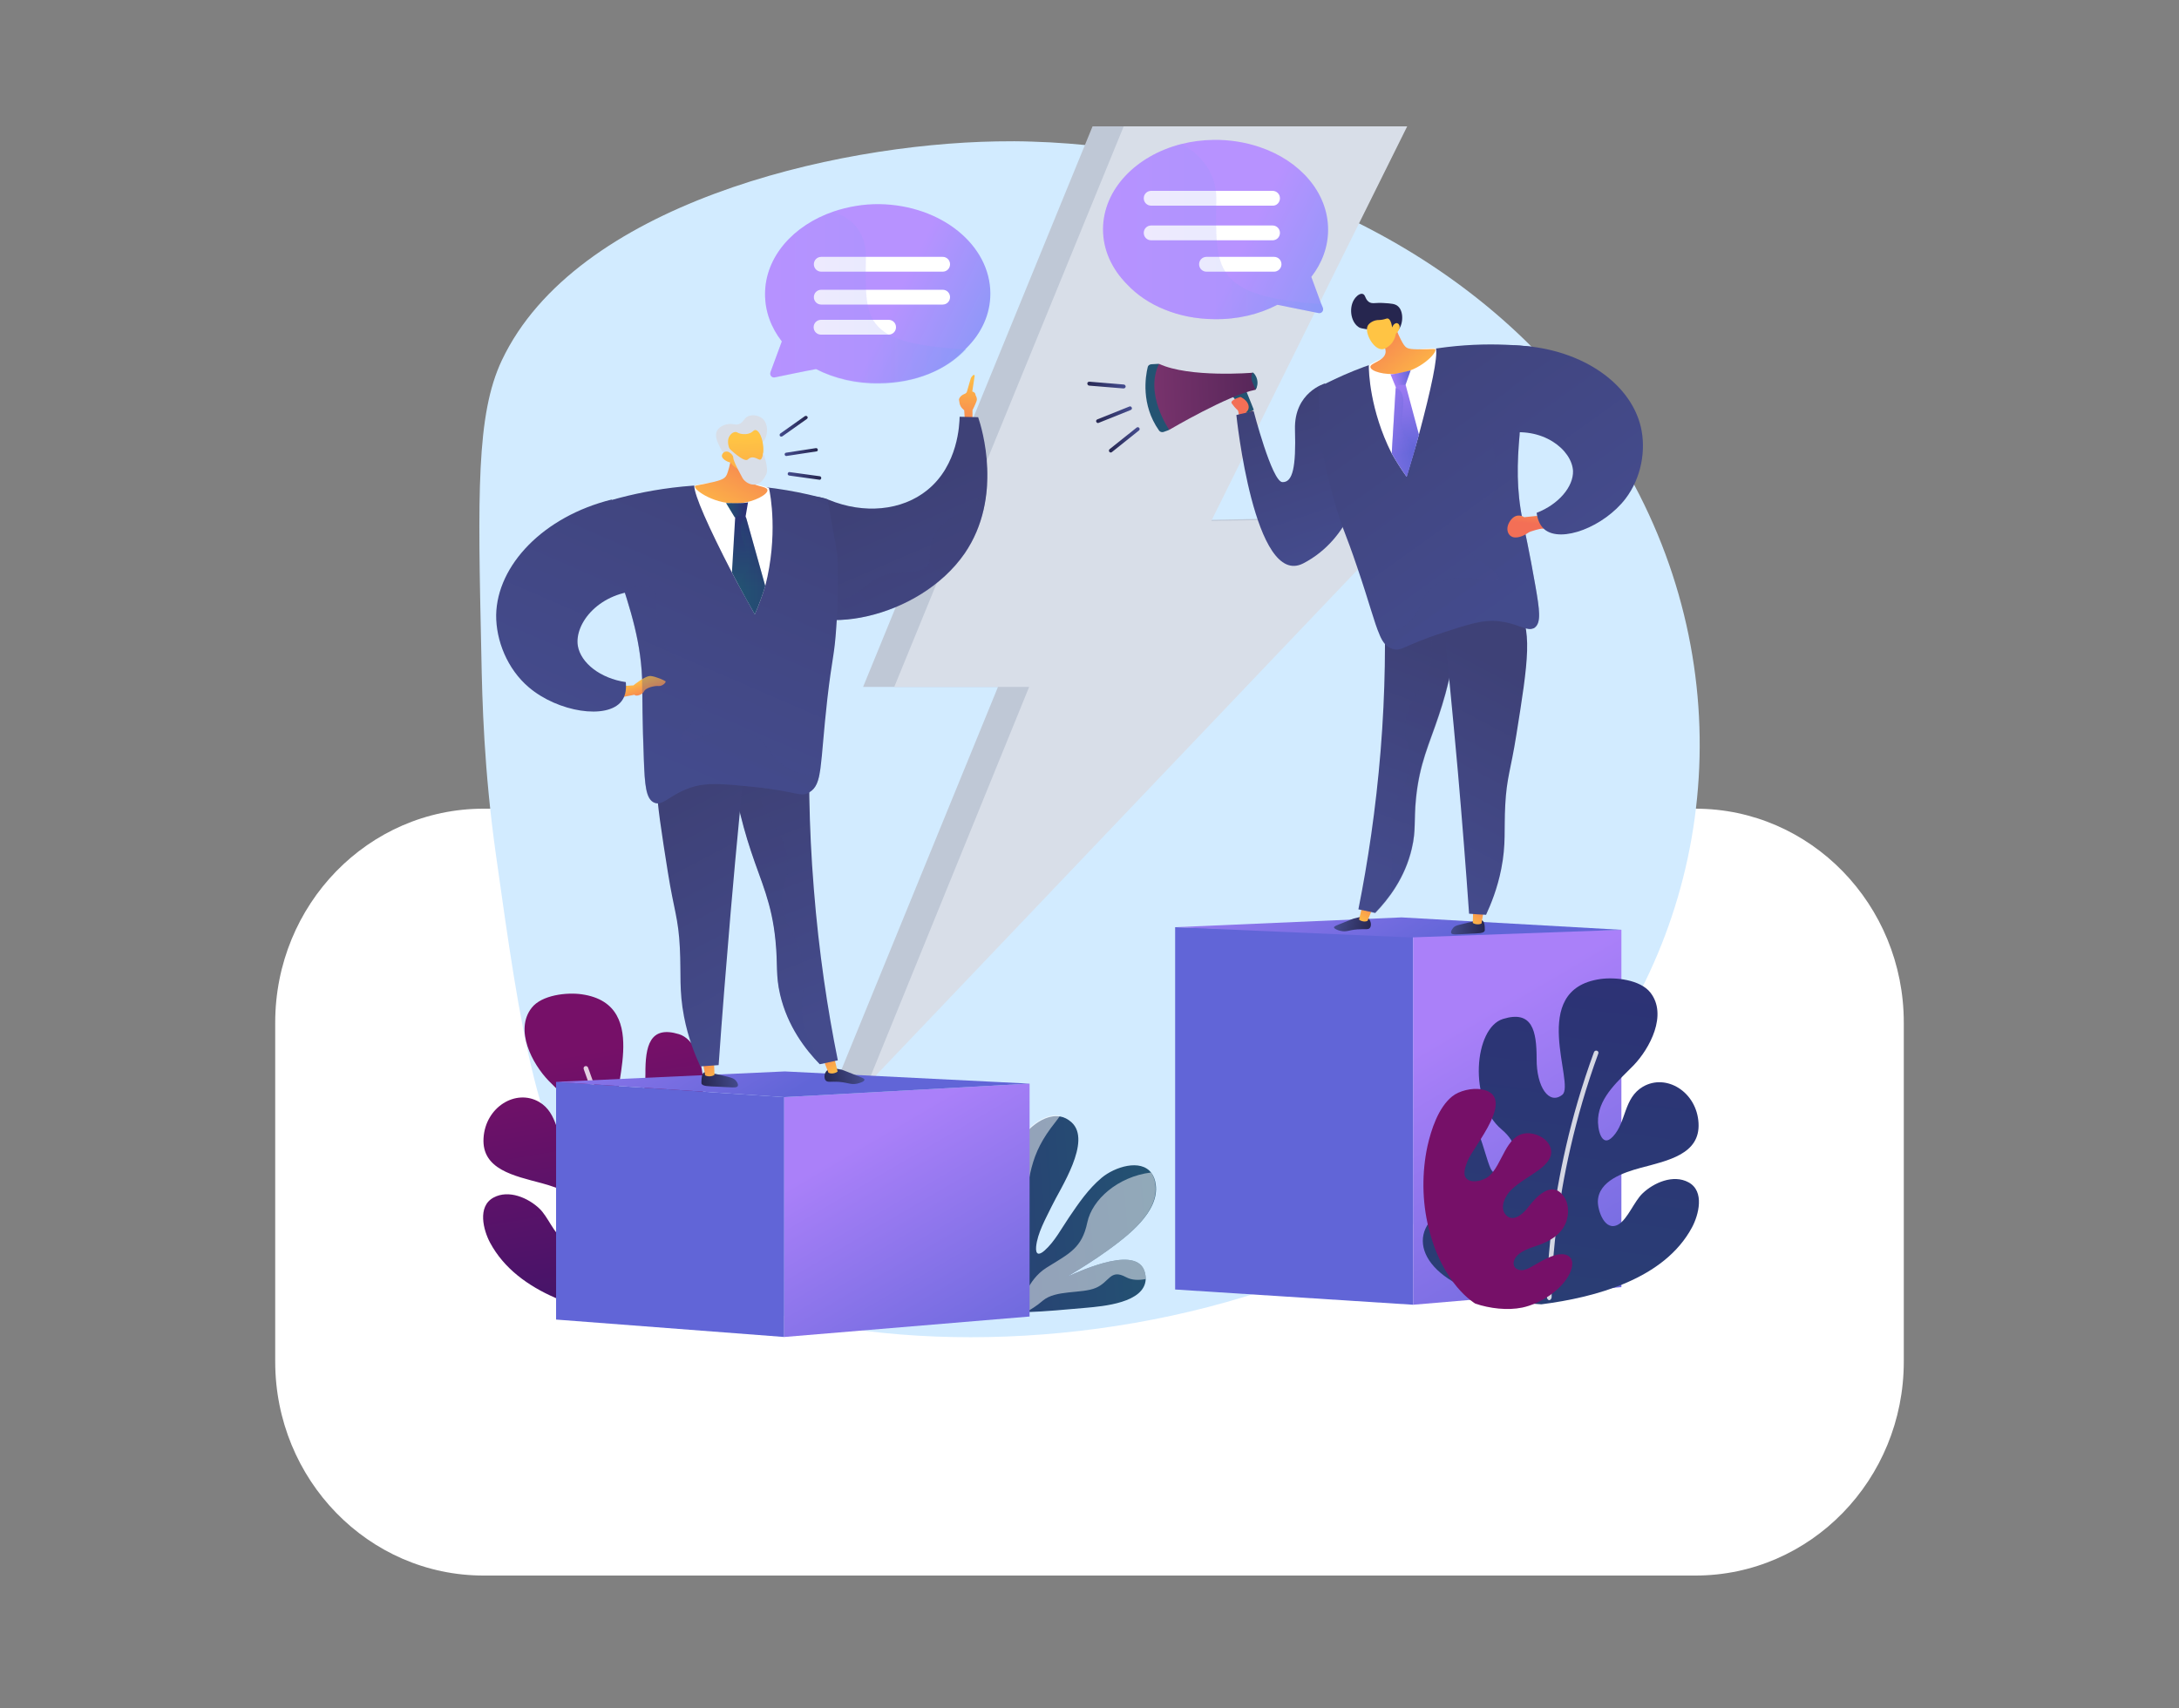 <?xml version="1.0" encoding="utf-8"?>
<!-- Generator: Adobe Illustrator 27.1.0, SVG Export Plug-In . SVG Version: 6.00 Build 0)  -->
<svg version="1.1" xmlns="http://www.w3.org/2000/svg" xmlns:xlink="http://www.w3.org/1999/xlink" x="0px" y="0px"
	 viewBox="0 0 1000 784" style="enable-background:new 0 0 1000 784;" xml:space="preserve">
<rect x="0" y="0" width="1000" height="784" fill="#808080" stroke="none"/>
<style type="text/css">
	.st0{fill:#FFFFFF;}
	.st1{fill:#D2EBFF;}
	.st2{fill:url(#SVGID_1_);}
	.st3{opacity:0.8;}
	.st4{fill:url(#SVGID_00000068648945044072342220000009484125753877029542_);}
	.st5{fill:#BFC8D6;}
	.st6{fill:#D8DEE8;}
	.st7{fill:url(#SVGID_00000052076342832652684890000007473273658519656859_);}
	.st8{fill:url(#SVGID_00000113324466976062364200000003180595165342938507_);}
	.st9{fill:url(#SVGID_00000054238834978239119030000009130645538458341544_);}
	.st10{fill:url(#SVGID_00000078028287319633703850000013691205168206818433_);}
	.st11{fill:url(#SVGID_00000021808960833189700040000017226271517301949333_);}
	.st12{fill:url(#SVGID_00000086672540197384958090000002591502209101099922_);}
	.st13{fill:url(#SVGID_00000016792735735880181990000014952726210211526282_);}
	.st14{fill:url(#SVGID_00000012471999124309018830000010453264266901766814_);}
	.st15{fill:url(#SVGID_00000139996101828737259430000010340806517188999095_);}
	.st16{fill:url(#SVGID_00000057146605157721957820000005844362367789435063_);}
	.st17{fill:url(#SVGID_00000083054072237196479750000014978268899292031901_);}
	.st18{fill:url(#SVGID_00000034089130041799299120000016770624323284638611_);}
	.st19{fill:url(#SVGID_00000029018015326923590970000008208204816115861164_);}
	.st20{opacity:0.3;fill:url(#SVGID_00000069358623035796967140000005052431472216441763_);}
	.st21{fill:url(#SVGID_00000156568298211188065110000005570876443602330275_);}
	.st22{fill:url(#SVGID_00000150806010544919355480000005990342475520232614_);}
	.st23{opacity:0.3;fill:url(#SVGID_00000017500305186931550850000006858193842667332768_);}
	.st24{fill:url(#SVGID_00000181792629245508530750000005800891234933547432_);}
	.st25{fill:url(#SVGID_00000064342662715391794550000016557732355067460023_);}
	.st26{fill:url(#SVGID_00000033331827240678925930000013665675565874376840_);}
	.st27{fill:url(#SVGID_00000075163187906900887760000016549864001267643025_);}
	.st28{fill:url(#SVGID_00000039095092955398346170000011211968320370944958_);}
	.st29{opacity:0.3;fill:url(#SVGID_00000020382395857969954610000004998479057224239537_);}
	.st30{fill:url(#SVGID_00000118392872477010352910000014397912733113706376_);}
	.st31{fill:url(#SVGID_00000006700430094340671310000007495477382089581752_);}
	.st32{fill:url(#SVGID_00000013900633087423650840000007967941707863661446_);}
	.st33{fill:url(#SVGID_00000118387456212567137350000006172274412097653405_);}
	.st34{fill:url(#SVGID_00000013881229172760080780000011853198499007748265_);}
	.st35{fill:url(#SVGID_00000173145914682477647300000002434548900873972915_);}
	.st36{fill:url(#SVGID_00000062897219292924986840000010484563129118956178_);}
	.st37{fill:url(#SVGID_00000130635581832536775440000007050017597141166725_);}
	.st38{opacity:0.2;fill:url(#SVGID_00000018917060827176254440000000630839754529608109_);}
	.st39{fill:url(#SVGID_00000142165753125010454590000003518980547294367133_);}
	.st40{opacity:0.2;fill:url(#SVGID_00000021108552479417259230000015518544191564568736_);}
	.st41{fill:url(#SVGID_00000063626043639362224190000003527529978358885308_);}
	.st42{opacity:0.5;fill:#FFFFFF;}
	.st43{fill:url(#SVGID_00000134224069006390458490000013152092137603956114_);}
	.st44{fill:url(#SVGID_00000114766388409820548000000017761013197090959269_);}
	.st45{fill:url(#SVGID_00000008858833922157563100000006791604538671070873_);}
	.st46{fill:url(#SVGID_00000105407157285746556430000007160747796840980404_);}
	.st47{fill:url(#SVGID_00000057148243091166703170000010540805877951169432_);}
	.st48{fill:url(#SVGID_00000117657272841749261540000017867338188056438151_);}
	.st49{fill:url(#SVGID_00000168103977720903950480000004129986415957739401_);}
	.st50{fill:url(#SVGID_00000033357362680658410190000013097593129835025061_);}
	.st51{fill:url(#SVGID_00000147202045250050185260000008595510958806351010_);}
	.st52{fill:url(#SVGID_00000093860572633246359120000009393661798132761270_);}
	.st53{opacity:0.3;fill:url(#SVGID_00000013175557880012349110000012845845791055731639_);}
	.st54{fill:url(#SVGID_00000058555390660941577760000012456646724459862937_);}
	.st55{opacity:0.3;fill:url(#SVGID_00000068639619368763562250000008077324710074452366_);}
	.st56{fill:url(#SVGID_00000114049132776658363270000005337307420065805978_);}
	.st57{fill:url(#SVGID_00000013875090658521472500000011061407355774148780_);}
	.st58{fill:url(#SVGID_00000014603838228187732950000003263395191758672570_);}
	.st59{opacity:0.3;fill:url(#SVGID_00000041284533038524064150000002859147713202617508_);}
	.st60{fill:url(#SVGID_00000071533727977668087230000003105605653963088319_);}
	.st61{fill:url(#SVGID_00000084497796024889561630000007618731942880833932_);}
	.st62{fill:url(#SVGID_00000100370579004608926800000013971217263409215899_);}
	.st63{fill:url(#SVGID_00000081610471523272200640000016021709204919309959_);}
	.st64{opacity:0.3;fill:url(#SVGID_00000078725373890709429730000008329092985813823129_);}
	.st65{fill:url(#SVGID_00000023999919930306908540000005838092475086777236_);}
	.st66{fill:url(#SVGID_00000083808743646836792380000012423109408722755261_);}
	.st67{fill:url(#SVGID_00000149351609568235164080000014629928290072446381_);}
	.st68{fill:url(#SVGID_00000099636420223342402860000002872722495370460862_);}
	.st69{fill:url(#SVGID_00000013163437998915505050000007899106764507522486_);}
</style>
<g id="Background">
</g>
<g id="Illustration">
	<g>
		<g>
			<g>
				<path class="st0" d="M778.1,723.2H221.9c-52.8,0-95.6-44-95.6-98.2V469.4c0-54.3,42.8-98.2,95.6-98.2h556.2
					c52.8,0,95.6,44,95.6,98.2v155.6C873.7,679.2,830.9,723.2,778.1,723.2z"/>
			</g>
		</g>
		<g>
			<path class="st1" d="M727.9,494C614.6,638.8,349.4,641.1,276,560.7c-29.3-32.1-37-87.3-48.4-168.3c-5.5-39-6.3-70.4-6.7-92
				c-1.6-73.4-2.4-110,9.4-135C264.1,94,381.6,66.2,457.5,64.9c5.3-0.1,10.7-0.1,16,0.1c88.9,2.6,189.3,39.7,251.2,118.8
				c6.4,8.2,12.4,16.8,17.9,25.8C799.1,302.5,789.6,414.9,727.9,494z"/>
			<g>
				<g>
					<linearGradient id="SVGID_1_" gradientUnits="userSpaceOnUse" x1="305.532" y1="678.5" x2="271.81" y2="482.492">
						<stop  offset="3.597000e-03" style="stop-color:#1F176A"/>
						<stop  offset="1" style="stop-color:#761068"/>
					</linearGradient>
					<path class="st2" d="M294,605.7c-24.9-3.2-56.4-11.6-69.1-35.3c-3-5.6-6-16.6,1.6-20.7c7-3.8,16,0.2,21.1,5.1
						c3.8,3.6,6.8,11.7,11,14.2c6.3,3.7,9.6-6.4,9.5-10.6c-0.3-9.4-11.8-13.2-19.5-15.3c-12.7-3.4-27.5-6.3-26.7-20.6
						s14.8-22.9,25.5-16.7c8.9,5.2,7.6,16.2,13.7,22.8c5.4,5.9,7.3-3.7,6.9-8.3c-0.8-10.2-9.7-17.5-16.3-24.3
						c-7.4-7.7-15.7-23.2-7.7-33.4c4.6-5.9,16.1-7.2,23-6.2c33.5,4.8,11.3,48.2,17.4,53.1s11.9-3.6,11.8-16.5s2-22.4,15.4-18.3
						c13.4,4.1,16,37.8,0.7,50.7c-15.4,12.9,1,27,5.1,17.8c3-6.7,5.6-24.2,14.2-26.1c14.3-3.2,14.1,26.1,10,32.9
						c-5.8,9.5-18.9,11.6-26.2,19.9c-2.1,2.4-6.9,8.3-5,11.8c2.6,4.9,9.8-0.3,12.5-2.6c6-5.1,14.3-22.4,22.7-10.9
						C355.9,582.2,338.5,603.2,294,605.7z"/>
					<g class="st3">
						<path class="st0" d="M290.4,603.7c0.6,0,1.1-0.7,1.1-1.3c0-0.5,0.7-51.7-21.6-112.3c-0.2-0.6-0.8-0.9-1.4-0.7
							c-0.6,0.2-0.8,0.8-0.6,1.4c22.1,60.3,21.5,111.2,21.4,111.7C289.3,602.9,289.8,603.7,290.4,603.7
							C290.4,603.7,290.4,603.7,290.4,603.7z"/>
					</g>
				</g>
				
					<linearGradient id="SVGID_00000080200610248237279820000015136250163255371187_" gradientUnits="userSpaceOnUse" x1="-23.015" y1="318.44" x2="-58.844" y2="509.531" gradientTransform="matrix(-1 0 0 1 244.722 0)">
					<stop  offset="3.597000e-03" style="stop-color:#1F176A"/>
					<stop  offset="1" style="stop-color:#761068"/>
				</linearGradient>
				<path style="fill:url(#SVGID_00000080200610248237279820000015136250163255371187_);" d="M281.3,583.9c4-3.4,12.6,1.9,16.2,4
					c2.1,1.2,4.9,3,7.4,1.9c2.6-1.1,2.4-3.8,0.8-5.8c-2.8-3.5-8.2-4.4-12.2-6.1c-4.2-1.8-8.1-4.3-10.2-8.6c-1.7-3.4-2-8.4-0.2-11.8
					c5.2-9.3,12.7-2,16.9,3.5c2,2.7,6.6,7.3,10.1,4.1c3.7-3.4,0.5-9.4-2.3-12c-3.7-3.5-8.3-5.9-12.4-8.9c-3.7-2.7-7.5-6.6-5-11.4
					c1.9-3.7,6.7-5.8,10.7-5.5c9.4,0.7,10.9,14.5,17.1,19.7c2.2,1.9,7.2,3.3,9.8,1.5c2.7-1.9,0.9-6.1,0-8.5
					c-2.8-6.9-23.2-30-6.3-32.9c4.2-0.7,10.1,0.6,13.4,3.3c6.3,5.1,9.6,15.2,11.3,22.8c2.6,12,2.5,25.4-0.5,37.4
					c-6.4,26.4-21.5,34.9-21.5,34.9c-6.5,2.2-14.7,3.2-21.5,1.8c-8-1.7-17.5-7.6-21.4-14.9C280.2,590.2,278.8,586,281.3,583.9z"/>
			</g>
			<g>
				<g>
					<polygon class="st5" points="631.5,58 501.4,58 396.1,315.3 458,315.3 383.7,497 398,497 631.5,237.1 541.7,238.9 					"/>
				</g>
				<polygon class="st6" points="645.8,58 515.7,58 410.4,315.3 472.3,315.3 398,497.8 645.8,237.6 555.9,239.1 				"/>
			</g>
			<g>
				
					<linearGradient id="SVGID_00000000933837676775452810000008827811853785251254_" gradientUnits="userSpaceOnUse" x1="996.733" y1="312.666" x2="704.119" y2="437.137" gradientTransform="matrix(1 2.190000e-02 0 1 0 15.245)">
					<stop  offset="0" style="stop-color:#AA80F9"/>
					<stop  offset="0.996" style="stop-color:#6165D7"/>
				</linearGradient>
				<polygon style="fill:url(#SVGID_00000000933837676775452810000008827811853785251254_);" points="648.5,598.9 539.3,591.9 
					539.3,425.6 648.5,428.8 				"/>
				
					<linearGradient id="SVGID_00000142138882953460161920000000730191370118139523_" gradientUnits="userSpaceOnUse" x1="670.658" y1="440.058" x2="760.956" y2="588.711" gradientTransform="matrix(1 2.190000e-02 0 1 0 15.245)">
					<stop  offset="0" style="stop-color:#AA80F9"/>
					<stop  offset="0.996" style="stop-color:#6165D7"/>
				</linearGradient>
				<polygon style="fill:url(#SVGID_00000142138882953460161920000000730191370118139523_);" points="744.1,590.8 648.5,598.9 
					648.5,428.8 744.1,426.8 				"/>
				
					<linearGradient id="SVGID_00000178908646909520826800000005402872842009810829_" gradientUnits="userSpaceOnUse" x1="600.11" y1="356.803" x2="651.142" y2="441.933">
					<stop  offset="0" style="stop-color:#AA80F9"/>
					<stop  offset="0.996" style="stop-color:#6165D7"/>
				</linearGradient>
				<polygon style="fill:url(#SVGID_00000178908646909520826800000005402872842009810829_);" points="539.3,425.6 643.2,421.1 
					744.1,426.8 647.4,430.3 				"/>
			</g>
			<g>
				
					<linearGradient id="SVGID_00000018209642161728129100000011578988226035838862_" gradientUnits="userSpaceOnUse" x1="983.482" y1="504.405" x2="980.831" y2="492.262" gradientTransform="matrix(-0.977 0.213 0.213 0.977 1424.943 -497.205)">
					<stop  offset="0" style="stop-color:#FFC444"/>
					<stop  offset="0.996" style="stop-color:#F36F56"/>
				</linearGradient>
				<polygon style="fill:url(#SVGID_00000018209642161728129100000011578988226035838862_);" points="569.3,193.7 575.6,192.3 
					573.9,184.5 567.6,185.8 				"/>
				
					<linearGradient id="SVGID_00000142150663314430846120000012208322687302363015_" gradientUnits="userSpaceOnUse" x1="957.421" y1="559.268" x2="966.1" y2="485.107" gradientTransform="matrix(-0.977 0.213 0.213 0.977 1424.943 -497.205)">
					<stop  offset="0" style="stop-color:#444B8C"/>
					<stop  offset="0.996" style="stop-color:#3E4177"/>
				</linearGradient>
				<path style="fill:url(#SVGID_00000142150663314430846120000012208322687302363015_);" d="M608.1,176c0,0-14.3,4-13.8,21.2
					s-1,24.3-5.8,24.1c-4.8-0.3-13.2-32.7-13.2-32.7l-7.9,1.9c0,0,8.2,79.7,30.7,68.1c22.4-11.6,26.4-36.7,26.3-37.3
					C624.2,220.8,608.1,176,608.1,176z"/>
				<g>
					
						<linearGradient id="SVGID_00000106112644016039120980000012293170161354147228_" gradientUnits="userSpaceOnUse" x1="2091.106" y1="573.946" x2="2107.836" y2="573.946" gradientTransform="matrix(-0.969 0.248 0.248 0.969 2398.675 -900.905)">
						<stop  offset="0" style="stop-color:#444B8C"/>
						<stop  offset="0.996" style="stop-color:#26264F"/>
					</linearGradient>
					<path style="fill:url(#SVGID_00000106112644016039120980000012293170161354147228_);" d="M499,176c0,0.5,0.3,0.9,0.8,1
						l15.8,1.3c0.5,0,0.9-0.3,1-0.8l0,0c0-0.5-0.3-0.9-0.8-1l-15.8-1.3C499.4,175.2,499,175.5,499,176L499,176z"/>
					
						<linearGradient id="SVGID_00000026126405479140155440000000486956706401083806_" gradientUnits="userSpaceOnUse" x1="2090.73" y1="588.034" x2="2108.212" y2="588.034" gradientTransform="matrix(-0.969 0.248 0.248 0.969 2398.675 -900.905)">
						<stop  offset="0" style="stop-color:#444B8C"/>
						<stop  offset="0.996" style="stop-color:#26264F"/>
					</linearGradient>
					<path style="fill:url(#SVGID_00000026126405479140155440000000486956706401083806_);" d="M503.1,193.6c0.2,0.5,0.7,0.7,1.1,0.5
						l14.7-5.9c0.5-0.2,0.7-0.7,0.5-1.1l0,0c-0.2-0.5-0.7-0.7-1.1-0.5l-14.7,5.9C503.1,192.7,502.9,193.2,503.1,193.6L503.1,193.6z"
						/>
					
						<linearGradient id="SVGID_00000169518024107882726220000009124174849046574500_" gradientUnits="userSpaceOnUse" x1="2089.604" y1="600.361" x2="2105.815" y2="600.361" gradientTransform="matrix(-0.969 0.248 0.248 0.969 2398.675 -900.905)">
						<stop  offset="0" style="stop-color:#444B8C"/>
						<stop  offset="0.996" style="stop-color:#26264F"/>
					</linearGradient>
					<path style="fill:url(#SVGID_00000169518024107882726220000009124174849046574500_);" d="M509.1,207.4c0.3,0.4,0.9,0.4,1.2,0.1
						l12.4-9.9c0.4-0.3,0.4-0.9,0.1-1.2l0,0c-0.3-0.4-0.9-0.4-1.2-0.1l-12.4,9.9C508.9,206.4,508.8,207,509.1,207.4L509.1,207.4z"/>
				</g>
				
					<linearGradient id="SVGID_00000163762690422382937280000006746392584420028075_" gradientUnits="userSpaceOnUse" x1="-3145.052" y1="754.852" x2="-3129.625" y2="754.852" gradientTransform="matrix(0.996 8.970000e-02 -8.970000e-02 0.996 3866.263 -44.762)">
					<stop  offset="0" style="stop-color:#444B8C"/>
					<stop  offset="0.996" style="stop-color:#26264F"/>
				</linearGradient>
				<path style="fill:url(#SVGID_00000163762690422382937280000006746392584420028075_);" d="M680.5,422.7c0.8,0.7,0.9,2.5,0.9,3.6
					c0,0.5,0,0.8,0,0.9c-0.5,1.3-3,1.2-6.9,1.4c-6.2,0.3-8.1,0.6-8.5-0.3c-0.4-0.9,0.8-2.2,0.9-2.4c0.7-0.8,1.5-1.1,3.2-1.5
					c3-0.8,5-1.2,5.6-1.3C679.3,422.3,680,422.2,680.5,422.7z"/>
				
					<linearGradient id="SVGID_00000065068098661895893140000009026687345102139800_" gradientUnits="userSpaceOnUse" x1="-3602.884" y1="647.323" x2="-3596.116" y2="633.315" gradientTransform="matrix(0.998 6.940000e-02 -6.940000e-02 0.998 4314.056 29.857)">
					<stop  offset="0" style="stop-color:#FFC444"/>
					<stop  offset="0.996" style="stop-color:#F36F56"/>
				</linearGradient>
				<path style="fill:url(#SVGID_00000065068098661895893140000009026687345102139800_);" d="M676.1,416.5l-0.2,7.1
					c0.2,0.3,2.3,1.2,4,0.3l1.2-7L676.1,416.5z"/>
				
					<linearGradient id="SVGID_00000155859489354344002050000016856463384563157642_" gradientUnits="userSpaceOnUse" x1="-3373.338" y1="1122.972" x2="-3356.948" y2="1122.972" gradientTransform="matrix(0.977 0.213 -0.213 0.977 4148.185 44.717)">
					<stop  offset="0" style="stop-color:#444B8C"/>
					<stop  offset="0.996" style="stop-color:#26264F"/>
				</linearGradient>
				<path style="fill:url(#SVGID_00000155859489354344002050000016856463384563157642_);" d="M628.1,421.7c1.1,1.1,1.4,3.1,0.6,4.2
					c-0.8,1-2.1,0.4-5.8,0.7c-3.9,0.3-4.9,1.3-7.6,0.7c-1.1-0.2-3-0.9-3.1-1.6c0-0.5,1-0.9,4.1-2.1c4.5-1.8,4.5-1.9,5.5-2.1
					C624.3,420.8,626.7,420.3,628.1,421.7z"/>
				
					<linearGradient id="SVGID_00000085963546072761802690000016930700842891096743_" gradientUnits="userSpaceOnUse" x1="-3542.513" y1="895.844" x2="-3535.602" y2="881.539" gradientTransform="matrix(0.989 0.145 -0.145 0.989 4257.944 52.705)">
					<stop  offset="0" style="stop-color:#FFC444"/>
					<stop  offset="0.996" style="stop-color:#F36F56"/>
				</linearGradient>
				<path style="fill:url(#SVGID_00000085963546072761802690000016930700842891096743_);" d="M625.3,415.4l-1.6,6.7
					c0.2,0.3,2.2,1.4,3.9,0.6l2.6-6.5L625.3,415.4z"/>
				
					<linearGradient id="SVGID_00000059278617527205509480000005770177200709928104_" gradientUnits="userSpaceOnUse" x1="3463.444" y1="160.149" x2="3419.729" y2="61.606" gradientTransform="matrix(-0.999 5.330000e-02 5.330000e-02 0.999 4066.916 50.873)">
					<stop  offset="0" style="stop-color:#444B8C"/>
					<stop  offset="0.996" style="stop-color:#3E4177"/>
				</linearGradient>
				<path style="fill:url(#SVGID_00000059278617527205509480000005770177200709928104_);" d="M635.1,270.4
					c0.9,22.1,0.7,47.1-1.5,74.2c-2.2,26.9-5.9,51.3-10.2,72.8c2.6,0.5,5.1,1.1,7.7,1.6c6.1-6.3,13.7-16.1,16.8-29.6
					c2-8.4,0.9-12.6,1.9-22.8c1.6-16.3,6.1-25,10.5-38.3c4-11.9,8.5-29.4,10.2-52.5C658.8,274.1,646.9,272.2,635.1,270.4z"/>
				
					<linearGradient id="SVGID_00000132058101936305372800000000289627386749885627_" gradientUnits="userSpaceOnUse" x1="3456.665" y1="163.156" x2="3412.95" y2="64.613" gradientTransform="matrix(-0.999 5.330000e-02 5.330000e-02 0.999 4066.916 50.873)">
					<stop  offset="0" style="stop-color:#444B8C"/>
					<stop  offset="0.996" style="stop-color:#3E4177"/>
				</linearGradient>
				<path style="opacity:0.3;fill:url(#SVGID_00000132058101936305372800000000289627386749885627_);" d="M638.7,373.8
					c2.8-11.2,8.2-14.1,8.4-24.6c0.1-7.5-2.5-8.1-2.4-15.2c0.3-10.8,6.6-16.5,9.8-23.3c3.4-7.2,4.7-18.7-4.4-37.9
					c6.8,1.1,13.6,2.1,20.5,3.2c-1.7,23.1-6.2,40.5-10.2,52.5c-4.4,13.3-8.9,22-10.5,38.3c-1,10.2,0,14.4-1.9,22.8
					c-3.2,13.5-10.8,23.3-16.8,29.6c-0.7-0.1-1.3-0.3-2-0.4c6.6-7.8,8.9-14.9,9.5-20.5C639.6,388.8,635.8,385,638.7,373.8z"/>
				
					<linearGradient id="SVGID_00000026131329846757156440000013512038088779647150_" gradientUnits="userSpaceOnUse" x1="3134.796" y1="624.475" x2="3091.08" y2="525.929" gradientTransform="matrix(-0.998 -6.940000e-02 -6.940000e-02 0.998 3812.074 -4.562)">
					<stop  offset="0" style="stop-color:#444B8C"/>
					<stop  offset="0.996" style="stop-color:#3E4177"/>
				</linearGradient>
				<path style="fill:url(#SVGID_00000026131329846757156440000013512038088779647150_);" d="M660.7,269c3,28,5.8,56.6,8.4,85.7
					c1.9,21.8,3.6,43.4,5.1,64.7c2.6,0.2,5.2,0.4,7.8,0.5c2.2-4.8,5.2-12,7-21.2c2.2-11.2,1.2-17.7,1.8-29.2
					c0.7-12.9,2.5-15.8,5.1-32.2c5.3-33.2,8-49.8-0.5-59.6C692.6,274.6,684.1,266.7,660.7,269z"/>
				
					<linearGradient id="SVGID_00000057108230913211653620000006788139490089414053_" gradientUnits="userSpaceOnUse" x1="872.748" y1="592.825" x2="939.589" y2="438.381" gradientTransform="matrix(-0.977 0.213 0.213 0.977 1424.943 -497.205)">
					<stop  offset="0" style="stop-color:#444B8C"/>
					<stop  offset="0.996" style="stop-color:#3E4177"/>
				</linearGradient>
				<path style="fill:url(#SVGID_00000057108230913211653620000006788139490089414053_);" d="M612.8,231.6c3.5,12,4.4,12,10.1,28.9
					c5.5,16.1,7.8,25.4,10.2,30.8c1.6,3.8,3.2,5.6,5.9,6.5c4.2,1.4,4.9-1.5,23.3-7.5c12.3-4,18.6-6,25.5-5.2
					c7.8,0.9,11.9,4,14.9,3.6c0.4-0.1,0.7-0.2,1.1-0.3c0.1,0,0.2-0.1,0.2-0.1c0.1-0.1,0.2-0.1,0.3-0.2c3.1-2.3,2.2-8.3,0.4-18.8
					c-2.8-16.1-5.2-26.9-6-30.8c-2.8-13.9-2.5-25.8-1.3-39.2c0.3-3.8,0.8-7.8,1.2-11.9c1.2-11.7,3.1-21.3,4.7-28.2
					c-14.7-1.7-36.7-2.2-62,4.4c-14.7,3.8-26.8,9.2-36.3,14.2c0.3,7.9,0.6,15.8,0.9,23.8C607.2,209.2,609.3,219.6,612.8,231.6z"/>
				
					<linearGradient id="SVGID_00000119834604694971396990000009855202155714644669_" gradientUnits="userSpaceOnUse" x1="885.505" y1="598.885" x2="950.651" y2="448.357" gradientTransform="matrix(-0.977 0.213 0.213 0.977 1424.943 -497.205)">
					<stop  offset="0" style="stop-color:#444B8C"/>
					<stop  offset="0.996" style="stop-color:#3E4177"/>
				</linearGradient>
				<path style="opacity:0.3;fill:url(#SVGID_00000119834604694971396990000009855202155714644669_);" d="M633.1,291.3
					c1.6,3.9,3.2,5.7,5.9,6.6c4.1,1.3,4.9-1.5,23.3-7.5c12.3-4,18.6-5.9,25.5-5.2c7.8,0.8,11.8,3.9,14.9,3.5
					c0.4-0.1,0.7-0.2,1.1-0.3c0.1,0,0.2-0.1,0.2-0.1c0.1-0.1,0.2-0.1,0.3-0.2c3.1-2.3,2.2-8.3,0.4-18.8c-2.8-16.1-5.2-26.9-6-30.8
					c-2.8-13.9-2.5-25.8-1.3-39.2c-6.2-1.1-9.2,0.1-10.7,1.7c-4.4,4.6,3.2,12.5-0.4,23.7c-3.8,11.8-15.4,12.9-15.5,20.9
					c-0.1,10.1,18.3,16.3,16.8,19.9c-1.5,3.5-17.5-4.5-28.7,2.9c-7.9,5.2-6.1,13.1-14.5,19C640.9,289.7,637,290.9,633.1,291.3
					C633.1,291.3,633.1,291.3,633.1,291.3z"/>
				<path class="st0" d="M659,159.9c0.9,3.9-2.1,18.2-7.8,39.5c-1.6,5.9-3.6,12.4-5.7,19.4c-2.6-3.6-4.9-7.3-6.9-10.8l0,0
					c-9.9-19.7-10.5-37.6-10.4-40.3c0-0.2,0.8-0.6,0.8-0.6C640,160.8,655.6,159.6,659,159.9z"/>
				<g>
					
						<linearGradient id="SVGID_00000104663777504590896870000016831513340754804909_" gradientUnits="userSpaceOnUse" x1="3455.675" y1="-1473.182" x2="3457.396" y2="-1519.016" gradientTransform="matrix(-0.778 0.627 0.627 0.778 4270.263 -843.489)">
						<stop  offset="0" style="stop-color:#FFC444"/>
						<stop  offset="0.996" style="stop-color:#F36F56"/>
					</linearGradient>
					<path style="fill:url(#SVGID_00000104663777504590896870000016831513340754804909_);" d="M639,145.6c1.2,4.4,2.6,7.8,3.8,10.1
						c1.3,2.6,1.9,3.2,2.5,3.7c1,0.7,2.3,1.1,9.1,0.9c3.7-0.1,4.1-0.2,4.3,0.1c0.8,1.6-7,9.8-17.1,11.1c-6.2,0.8-12.5-1.1-12.7-3
						c-0.2-1.9,6-2.6,6.9-6.3c0.6-2.6-1.6-5.4-4-7.6C632.6,151.1,638.3,148.9,639,145.6z"/>
					
						<linearGradient id="SVGID_00000041994032136857727300000015142744971827838087_" gradientUnits="userSpaceOnUse" x1="-3121.965" y1="182.732" x2="-3120.913" y2="169.761" gradientTransform="matrix(0.813 -0.583 0.583 0.813 3079.247 -1795.015)">
						<stop  offset="0" style="stop-color:#444B8C"/>
						<stop  offset="0.996" style="stop-color:#26264F"/>
					</linearGradient>
					<path style="fill:url(#SVGID_00000041994032136857727300000015142744971827838087_);" d="M629,151.4c-4.3-0.7-4.8-0.7-5.7-1.4
						c-3.6-2.6-4.3-9.2-1.6-12.9c0.1-0.2,1.9-2.6,3.6-2.2c1.4,0.3,1.1,2.3,2.8,3.6c1.6,1.2,3,0.3,7,0.6c3.3,0.2,5.3,0.3,6.6,1.6
						c2.8,2.6,2.3,9.6-1.1,11.8C639.4,153.3,638.7,153,629,151.4z"/>
					<g>
						
							<linearGradient id="SVGID_00000132057119066980573790000011571708183837358505_" gradientUnits="userSpaceOnUse" x1="-6275.831" y1="1828.349" x2="-6254.023" y2="1770.119" gradientTransform="matrix(0.999 5.500000e-02 -5.500000e-02 0.999 8194.477 -4048.887)">
							<stop  offset="0" style="stop-color:#FFC444"/>
							<stop  offset="0.996" style="stop-color:#F36F56"/>
						</linearGradient>
						<path style="fill:url(#SVGID_00000132057119066980573790000011571708183837358505_);" d="M640.6,153.2c0,0-0.5,4.9-5.3,6.9
							c-4.3,1.7-9.4-7.3-7.6-10.6c0.6-1.1,2.2-2.2,3.9-2.5c1-0.2,1.4,0,3-0.3c1.5-0.3,1.7-0.6,2.3-0.5c0.7,0.2,1.5,1,2,4.1
							c0.4-1.2,1.2-1.9,2-2c0.1,0,0.5,0.1,0.8,0.3C642.8,149.6,642.5,151.4,640.6,153.2z"/>
					</g>
				</g>
				
					<linearGradient id="SVGID_00000121242578953324668970000017767945024045114515_" gradientUnits="userSpaceOnUse" x1="176.968" y1="488.264" x2="186.327" y2="488.264" gradientTransform="matrix(0.977 -0.213 0.213 0.977 361.822 -264.471)">
					<stop  offset="0" style="stop-color:#AA80F9"/>
					<stop  offset="0.996" style="stop-color:#6165D7"/>
				</linearGradient>
				<path style="fill:url(#SVGID_00000121242578953324668970000017767945024045114515_);" d="M638.1,171.7l2.5,6.1l4.4-1l2.4-6.8
					C647.3,170,639,172.2,638.1,171.7z"/>
				<g>
					
						<linearGradient id="SVGID_00000134209439344255155040000016396326996250430848_" gradientUnits="userSpaceOnUse" x1="176.067" y1="484.352" x2="176.871" y2="522.66" gradientTransform="matrix(0.977 -0.213 0.213 0.977 361.822 -264.471)">
						<stop  offset="0" style="stop-color:#AA80F9"/>
						<stop  offset="0.996" style="stop-color:#6165D7"/>
					</linearGradient>
					<path style="fill:url(#SVGID_00000134209439344255155040000016396326996250430848_);" d="M651.2,199.5c-0.5,1.8-1,3.6-1.5,5.5
						c-1.2,4.4-2.7,9-4.1,13.9c-2.6-3.6-4.9-7.3-6.9-10.8l0,0l1.8-29.8l0.1-0.5c0,0,0-0.1,0.1-0.1c0.3-1.4,4.4-1,4.4-1L651.2,199.5z
						"/>
					
						<linearGradient id="SVGID_00000176014213864310909750000008509654637726773159_" gradientUnits="userSpaceOnUse" x1="169.711" y1="512.341" x2="181.173" y2="512.341" gradientTransform="matrix(0.977 -0.213 0.213 0.977 361.822 -264.471)">
						<stop  offset="0" style="stop-color:#AA80F9"/>
						<stop  offset="0.996" style="stop-color:#6165D7"/>
					</linearGradient>
					<path style="opacity:0.3;fill:url(#SVGID_00000176014213864310909750000008509654637726773159_);" d="M649.7,205
						c-1.2,4.4-2.7,9-4.1,13.9c-2.6-3.6-4.9-7.3-6.9-10.8l0,0l1.8-29.8c0.8,0,2.8,0.4,3.4,4.3c0.8,5-2.6,14.9,1.2,17.7
						C646.4,201.4,648.2,203.1,649.7,205z"/>
				</g>
				
					<linearGradient id="SVGID_00000097495781583123121320000011709771723704621744_" gradientUnits="userSpaceOnUse" x1="859.879" y1="549.851" x2="865.188" y2="566.055" gradientTransform="matrix(-0.977 0.213 0.213 0.977 1424.943 -497.205)">
					<stop  offset="0" style="stop-color:#FFC444"/>
					<stop  offset="0.996" style="stop-color:#F36F56"/>
				</linearGradient>
				<path style="fill:url(#SVGID_00000097495781583123121320000011709771723704621744_);" d="M705.4,236.8l-5.9,0.6
					c0,0-3.2-2.3-6,1.1c-2.8,3.4-1.9,7.1,0.7,8c2.6,0.9,6.3-1.3,7.2-2s5.5-1.8,5.8-1.8c0.2-0.1,1.3,0,1.3,0L705.4,236.8z"/>
				
					<linearGradient id="SVGID_00000072258352480414797870000016773191777607314346_" gradientUnits="userSpaceOnUse" x1="3049.199" y1="570.751" x2="3116.041" y2="416.307" gradientTransform="matrix(-0.977 0.213 0.213 0.977 3601.356 -972.241)">
					<stop  offset="0" style="stop-color:#444B8C"/>
					<stop  offset="0.996" style="stop-color:#3E4177"/>
				</linearGradient>
				<path style="fill:url(#SVGID_00000072258352480414797870000016773191777607314346_);" d="M705.2,235.4c0.5,3.8,1.9,6.1,3.6,7.6
					c7.7,6.4,27.3-1.2,37.2-14.1c7.3-9.6,9.5-22.4,7-33c-4.9-20.6-28.4-36.6-58.4-37.4c-1.5,13.5-2.9,27-4.4,40.6
					c17.6-3.6,31.2,7.3,31.7,17.1C722.1,223.4,715.3,231.5,705.2,235.4z"/>
				<g>
					
						<linearGradient id="SVGID_00000100373775668483765070000003481203089013564303_" gradientUnits="userSpaceOnUse" x1="2990.146" y1="701.361" x2="3012.748" y2="851.647" gradientTransform="matrix(-0.372 0.928 0.928 0.372 604.791 -3082.371)">
						<stop  offset="0" style="stop-color:#2E2E76"/>
						<stop  offset="1" style="stop-color:#235372"/>
					</linearGradient>
					<path style="fill:url(#SVGID_00000100373775668483765070000003481203089013564303_);" d="M533.1,169.4l-1.3-2.4l-3.5,0.2
						c-0.8,0.1-1.5,0.6-1.6,1.4c-1,4.1-3.2,17.1,5.2,29c0.4,0.6,1.2,0.9,2,0.7c1.3-0.4,2.7-1,2.7-1L533.1,169.4z"/>
					
						<linearGradient id="SVGID_00000163761060983571366300000014214884553353520062_" gradientUnits="userSpaceOnUse" x1="2971.559" y1="704.168" x2="2994.16" y2="854.449" gradientTransform="matrix(-0.372 0.928 0.928 0.372 604.791 -3082.371)">
						<stop  offset="0" style="stop-color:#2E2E76"/>
						<stop  offset="1" style="stop-color:#235372"/>
					</linearGradient>
					<path style="fill:url(#SVGID_00000163761060983571366300000014214884553353520062_);" d="M564.4,180.3l5.2,6.6
						c0,0,1.7,1.6,2.2,2.5c1.6,0.1,3.6-1.3,3.6-1.3l-3.9-9.7l-6.9,1.6L564.4,180.3z"/>
					
						<linearGradient id="SVGID_00000064346505420214553100000016861517591835235001_" gradientUnits="userSpaceOnUse" x1="3068.374" y1="1122.658" x2="3015.983" y2="1237.651" gradientTransform="matrix(-0.372 0.928 0.928 0.372 604.791 -3082.371)">
						<stop  offset="0" style="stop-color:#893976"/>
						<stop  offset="1" style="stop-color:#311944"/>
					</linearGradient>
					<path style="fill:url(#SVGID_00000064346505420214553100000016861517591835235001_);" d="M574.8,171.1c0,0-29,2.4-42.9-4.1
						c-6.8,14,4.7,30.3,4.7,30.3s27.3-16.1,39.6-18.4C578,175.8,574.8,171.1,574.8,171.1z"/>
					
						<linearGradient id="SVGID_00000159466686569616859100000002508741044016093346_" gradientUnits="userSpaceOnUse" x1="2961.911" y1="705.601" x2="2984.513" y2="855.888" gradientTransform="matrix(-0.372 0.928 0.928 0.372 604.791 -3082.371)">
						<stop  offset="0" style="stop-color:#2E2E76"/>
						<stop  offset="1" style="stop-color:#235372"/>
					</linearGradient>
					<path style="fill:url(#SVGID_00000159466686569616859100000002508741044016093346_);" d="M574.6,175.1c0,0-0.7-2.1,0.1-4
						c0.3-0.9,4.1,3.5,1.5,7.8C575.7,177.7,575.2,176.4,574.6,175.1z"/>
				</g>
				
					<linearGradient id="SVGID_00000063613235474378641170000003887611172602567346_" gradientUnits="userSpaceOnUse" x1="731.329" y1="1573.134" x2="728.917" y2="1562.088" gradientTransform="matrix(-0.389 0.921 0.921 0.389 -582.805 -1092.014)">
					<stop  offset="0" style="stop-color:#FFC444"/>
					<stop  offset="0.996" style="stop-color:#F36F56"/>
				</linearGradient>
				<path style="fill:url(#SVGID_00000063613235474378641170000003887611172602567346_);" d="M569.3,182.2c0,0-5.1,1.4-4,3
					c1.1,1.6,4.5,5.8,6.6,4C574.1,187.4,573.1,184,569.3,182.2z"/>
			</g>
			<g>
				
					<linearGradient id="SVGID_00000154401618119149474360000017916078691693078694_" gradientUnits="userSpaceOnUse" x1="407.43" y1="143.894" x2="475.227" y2="177.101">
					<stop  offset="0" style="stop-color:#B792FF"/>
					<stop  offset="0.996" style="stop-color:#729CF3"/>
				</linearGradient>
				<path style="fill:url(#SVGID_00000154401618119149474360000017916078691693078694_);" d="M454.5,134.8c0,9.5-4.1,18.2-11,25h0
					c-9.2,10.3-23.6,15.9-39.8,16.1c-10.7,0.2-20.8-2.2-29.2-6.5c-5.6,1-14.3,2.9-18.9,3.8c-1.4,0.3-2.5-1-2-2.4l5.2-14.1
					c-4.9-6.3-7.7-13.7-7.7-21.7c0-17.1,13-31.6,31.4-37.9c6.5-2.2,13.7-3.5,21.2-3.4C432,94.2,454.5,112.5,454.5,134.8z"/>
				<g>
					<path class="st0" d="M436,121.3c0,1.9-1.5,3.4-3.4,3.4h-55.7c-1.9,0-3.4-1.5-3.4-3.4l0,0c0-1.9,1.5-3.4,3.4-3.4h55.7
						C434.5,117.9,436,119.4,436,121.3L436,121.3z"/>
					<path class="st0" d="M436,136.4c0,1.9-1.5,3.4-3.4,3.4h-55.7c-1.9,0-3.4-1.5-3.4-3.4l0,0c0-1.9,1.5-3.4,3.4-3.4h55.7
						C434.5,133,436,134.5,436,136.4L436,136.4z"/>
					<path class="st0" d="M411.2,150.2c0,1.9-1.5,3.4-3.4,3.4h-31c-1.9,0-3.4-1.5-3.4-3.4l0,0c0-1.9,1.5-3.4,3.4-3.4h31
						C409.7,146.8,411.2,148.3,411.2,150.2L411.2,150.2z"/>
				</g>
				
					<linearGradient id="SVGID_00000052789462716124725960000017677425498966085798_" gradientUnits="userSpaceOnUse" x1="351.125" y1="136.678" x2="443.521" y2="136.678">
					<stop  offset="0" style="stop-color:#B792FF"/>
					<stop  offset="0.996" style="stop-color:#729CF3"/>
				</linearGradient>
				<path style="opacity:0.2;fill:url(#SVGID_00000052789462716124725960000017677425498966085798_);" d="M443.5,160.4
					c-9.2,9.4-23.6,15.6-39.8,15.8c-10.7,0.2-20.8-2.3-29.2-6.7c-5.6,1-14.3,2.8-18.9,3.8c-1.4,0.3-2.5-1.1-2-2.4l5.2-14.1
					c-4.9-6.3-7.7-13.7-7.7-21.7c0-17.1,13-31.6,31.4-37.9c8,2.8,15,8.7,14.9,20.9C397.1,146.9,395.3,157.8,443.5,160.4z"/>
			</g>
			<g>
				
					<linearGradient id="SVGID_00000083781732423092466520000000740183779742666928_" gradientUnits="userSpaceOnUse" x1="570.914" y1="111.814" x2="646.032" y2="148.606">
					<stop  offset="0" style="stop-color:#B792FF"/>
					<stop  offset="0.996" style="stop-color:#729CF3"/>
				</linearGradient>
				<path style="fill:url(#SVGID_00000083781732423092466520000000740183779742666928_);" d="M607.1,141.3c0.5,1.3-0.6,2.7-2,2.4
					c-4.6-0.9-13.3-2.7-18.9-3.8c-8.4,4.4-18.4,6.8-29.2,6.6c-8.1-0.1-15.7-1.6-22.5-4.4c-6.8-2.7-12.7-6.7-17.3-11.6
					c-6.9-7-11-15.7-11-25.2c0-18.3,15.1-33.9,36-39.2c4.7-1.2,9.6-1.8,14.7-1.9c7.5-0.1,14.7,1.1,21.2,3.3
					c18.4,6.2,31.4,20.8,31.4,37.9c0,8-2.8,15.4-7.7,21.7l4.6,12.5L607.1,141.3z"/>
				<g>
					<path class="st0" d="M587.4,91c0-1.9-1.5-3.4-3.4-3.4h-55.7c-1.9,0-3.4,1.5-3.4,3.4l0,0c0,1.9,1.5,3.4,3.4,3.4H584
						C585.9,94.5,587.4,92.9,587.4,91L587.4,91z"/>
					<path class="st0" d="M587.4,106.9c0-1.9-1.5-3.4-3.4-3.4h-55.7c-1.9,0-3.4,1.5-3.4,3.4l0,0c0,1.9,1.5,3.4,3.4,3.4H584
						C585.9,110.3,587.4,108.8,587.4,106.9L587.4,106.9z"/>
					<path class="st0" d="M588.1,121.3c0-1.9-1.5-3.4-3.4-3.4h-31c-1.9,0-3.4,1.5-3.4,3.4l0,0c0,1.9,1.5,3.4,3.4,3.4h31
						C586.5,124.7,588.1,123.2,588.1,121.3L588.1,121.3z"/>
				</g>
				
					<linearGradient id="SVGID_00000170239215446291114190000001064623298628073903_" gradientUnits="userSpaceOnUse" x1="506.384" y1="106.418" x2="607.265" y2="106.418">
					<stop  offset="0" style="stop-color:#B792FF"/>
					<stop  offset="0.996" style="stop-color:#729CF3"/>
				</linearGradient>
				<path style="opacity:0.2;fill:url(#SVGID_00000170239215446291114190000001064623298628073903_);" d="M605.2,143.7
					c-4.6-0.9-13.3-2.7-18.9-3.8c-8.4,4.4-18.4,6.8-29.2,6.6c-8.1-0.1-15.7-1.6-22.5-4.4c-6.8-2.7-12.7-6.7-17.3-11.6
					c-6.9-7-11-15.7-11-25.2c0-18.3,15.1-33.9,36-39.2c8.1,4.3,16,12.9,15.9,24.9c-0.3,32.2-2.3,45.1,48.3,48.6l0.6,1.6
					C607.6,142.7,606.5,144,605.2,143.7z"/>
			</g>
			<g>
				
					<linearGradient id="SVGID_00000096777999427342326800000015950492490890619314_" gradientUnits="userSpaceOnUse" x1="-118.772" y1="531.947" x2="34.83" y2="531.947" gradientTransform="matrix(0.996 -8.610000e-02 8.610000e-02 0.996 449.876 17.637)">
					<stop  offset="0" style="stop-color:#2E2E76"/>
					<stop  offset="1" style="stop-color:#235372"/>
				</linearGradient>
				<path style="fill:url(#SVGID_00000096777999427342326800000015950492490890619314_);" d="M508.3,574c-6,4.3-12.2,8.2-18.5,12
					c6.5-2.8,34.1-15.7,35.9-0.5c0.1,0.5,0.1,1.1,0.1,1.6c-0.4,11-19.8,12.5-27.4,13.2c-9.3,0.8-18.3,1.7-27.5,2
					c-1.1,0-2.1,0-3.2,0.1c-1.2,0-2.5,0-3.7,0c-1.5,0-3.1-0.1-4.6-0.2l-0.7-0.3c-1.2,0.3-2.3,0.5-3.4,0.8c-1.1,0.3-2.2,0.5-3.3,0.7
					c-2.9,0.6-5.8,1.1-8.7,1.5c-10.1,1.4-20.1,1.5-30.7,0.3c-7.2-0.9-14.6-2.7-20.8-6.6c-5.5-3.5-16.1-15.2-10.8-22.4
					c0.3-0.5,0.7-0.9,1.2-1.3c7-6.3,21.4,3.8,27.4,7.4c1.5,0.9,7.7,5.6,9.6,4.8c1.7-0.7-0.7-2.8-1.6-3.7
					c-6.9-7.1-16.4-11.1-23.2-18.3c-5.8-6.2-12.6-19.9-5.4-27.5c0.8-0.9,1.6-1.5,2.5-1.9c9-4.1,21.3,14.3,24.9,19.6
					c4.1,6,7.5,12.5,12.2,18.1c1.8,2.2,4.3,4.9,5.8,1.3c1.8-4.2-0.4-11.2-1.6-15.2c-1.9-6.9-4.9-13.3-8.1-19.6
					c-5.2-10.3-11.8-22.4-1.8-32c2.5-2.5,6.2-4.9,10.2-6.2h0c8.1-2.8,17.6-2.6,22,5c3.5,6,2.6,14.1,1.8,20.7
					c-1,8.1-2.6,16.2-2.7,24.4c0,4.6,0.1,11.5,3.6,15c2.4,2.4,4.7,1.4,5.8-1.5c1.9-4.7,0.7-11.1,0.4-16c-0.4-6.9-0.7-14.1,1.5-20.8
					c2.4-7.3,12.3-17.6,21.1-16c1.8,0.3,3.5,1.2,5.1,2.6c9.6,8.6-5.2,30.5-9.1,38.7c-2.7,5.6-6.5,12.2-7.1,18.5
					c-0.3,3.7,1.3,4,3.9,1.7c4.6-4.1,7.8-10.2,11.2-15.2c4.4-6.5,8.9-13.1,15-18.2c6-5,17.9-8.8,22.8-2.2c1,1.3,1.7,3.1,2,5.3
					C532.1,556.3,517.4,567.4,508.3,574z"/>
				<path class="st42" d="M486.5,512.1c-0.6,0.9-1.3,1.9-2.1,2.9c-12.3,15.4-11.8,24.3-15.5,48.2c-2.4,15.5-4,30.4-4.9,39
					c-1.5,0-3.1-0.1-4.6-0.2l-0.7-0.3c-1.2,0.3-2.3,0.5-3.4,0.8c0.1-5.2-1.2-13.8-9.2-18.8c-12.1-7.5-8.7-25.7-6.7-36.6
					c1.9-10.9-1.5-17.2-8.5-27.6c-3.9-5.8-1.2-12.8,2.1-18.4h0c8.1-2.8,17.6-2.6,22,5c3.5,6,2.6,14.1,1.8,20.7
					c-1,8.1-2.6,16.2-2.7,24.4c0,4.6,0.1,11.5,3.6,15c2.4,2.4,4.7,1.4,5.8-1.5c1.9-4.7,0.7-11.1,0.4-16c-0.4-6.9-0.7-14.1,1.5-20.8
					C467.8,520.8,477.7,510.4,486.5,512.1z"/>
				<path class="st42" d="M508.3,574c-6,4.3-12.2,8.2-18.5,12c6.5-2.8,34.1-15.7,35.9-0.5c0.1,0.5,0.1,1.1,0.1,1.6
					c-3.1,0.6-6.4,0.6-9.1-0.9c-7.3-3.9-7.4,2.3-13.9,5c-6.5,2.7-18.3,0.8-24.2,5.8c-2.9,2.5-5.7,4.2-7.8,5.3c-1.1,0-2.1,0-3.2,0.1
					c0.9-4,4-15,12.5-20.4c10.5-6.6,16.4-8.9,18.9-20.9c2.2-10.5,14-21,29.2-22.9c1,1.3,1.7,3.1,2,5.3
					C532.1,556.3,517.4,567.4,508.3,574z"/>
				<path class="st42" d="M451.9,603.2c-2.9,0.6-5.8,1.1-8.7,1.5c-0.6-2,2.4-5.1-6.9-6.3c-15.3-1.9-23.4,4.8-30.4-8.9
					c-5.3-10.3-16.6-16.4-25-13.6c0.3-0.5,0.7-0.9,1.2-1.3c7-6.3,21.4,3.8,27.4,7.4c1.5,0.9,7.7,5.6,9.6,4.8
					c1.7-0.7-0.7-2.8-1.6-3.7c-6.9-7.1-16.4-11.1-23.2-18.3c-5.8-6.2-12.6-19.9-5.4-27.5c0.8-0.9,1.6-1.5,2.5-1.9
					c0.2,6.8,2.2,17.8,12.1,23.6c15,8.6,18.1,16.7,19.1,22C423.4,585.8,445.9,587.9,451.9,603.2z"/>
			</g>
			<g>
				
					<linearGradient id="SVGID_00000065777523272224339040000015773793777176234427_" gradientUnits="userSpaceOnUse" x1="780.034" y1="332.196" x2="517.054" y2="444.061" gradientTransform="matrix(1 2.190000e-02 0 1 0 15.245)">
					<stop  offset="0" style="stop-color:#AA80F9"/>
					<stop  offset="0.996" style="stop-color:#6165D7"/>
				</linearGradient>
				<polygon style="fill:url(#SVGID_00000065777523272224339040000015773793777176234427_);" points="359.9,613.7 255.2,605.7 
					255.2,496.6 359.9,503.6 				"/>
				
					<linearGradient id="SVGID_00000090262007967658726460000000505483878918414230_" gradientUnits="userSpaceOnUse" x1="396.886" y1="499.378" x2="465.918" y2="613.021" gradientTransform="matrix(1 2.190000e-02 0 1 0 15.245)">
					<stop  offset="0" style="stop-color:#AA80F9"/>
					<stop  offset="0.996" style="stop-color:#6165D7"/>
				</linearGradient>
				<polygon style="fill:url(#SVGID_00000090262007967658726460000000505483878918414230_);" points="472.5,604.3 359.9,613.7 
					359.9,503.6 472.5,497.4 				"/>
				
					<linearGradient id="SVGID_00000016067030641906566550000005509058476045206711_" gradientUnits="userSpaceOnUse" x1="312.254" y1="410.902" x2="366.204" y2="500.898">
					<stop  offset="0" style="stop-color:#AA80F9"/>
					<stop  offset="0.996" style="stop-color:#6165D7"/>
				</linearGradient>
				<polygon style="fill:url(#SVGID_00000016067030641906566550000005509058476045206711_);" points="255.2,496.6 360.2,491.8 
					472.5,497.4 359.9,503.6 				"/>
			</g>
			<g>
				<g>
					<g>
						
							<linearGradient id="SVGID_00000064332332707539045570000014462680280585682826_" gradientUnits="userSpaceOnUse" x1="6746.655" y1="-737.685" x2="6757.141" y2="-705.68" gradientTransform="matrix(0.913 0.408 -0.408 0.913 -6014.506 -1908.848)">
							<stop  offset="0" style="stop-color:#FFC444"/>
							<stop  offset="0.996" style="stop-color:#F36F56"/>
						</linearGradient>
						<path style="fill:url(#SVGID_00000064332332707539045570000014462680280585682826_);" d="M442.8,193.3l-0.3-5
							c0,0-1.8-1.3-2.1-3.1c-0.3-1.8-0.3-1.8-0.3-1.8s0.2-1.7,2.6-2.6c0.5-0.2,1-0.6,1.1-1.2c0.5-1.6,1.4-5,1.7-5.9
							c0.2-0.6,0.7-1.1,1.1-1.5c0.3-0.3,0.8,0,0.7,0.4l-1.1,7.1c0,0,1.5,0.3,1.5,1.7c0,0,0.9,1.3,0.5,2.6c-0.4,1.3-1.9,4.3-1.9,4.3
							l0,5.1L442.8,193.3z"/>
						
							<linearGradient id="SVGID_00000124854413411789960900000009728660680955855274_" gradientUnits="userSpaceOnUse" x1="-2091.339" y1="335.971" x2="-2045.237" y2="229.447" gradientTransform="matrix(-1 0 0 1 -1644.271 0)">
							<stop  offset="0" style="stop-color:#444B8C"/>
							<stop  offset="0.996" style="stop-color:#3E4177"/>
						</linearGradient>
						<path style="fill:url(#SVGID_00000124854413411789960900000009728660680955855274_);" d="M354.1,242.6
							c1.4-5.5,5-10.1,10.1-12.6c5-2.5,10.9-2.8,16.1-0.6c16.2,6.7,33.6,5,45.2-4.4c14.3-11.5,14.8-30.4,14.9-33.7
							c2.8,0.1,5.7,0.1,8.5,0.2c1.7,5,11.5,36.7-6.2,62.5c-20.8,30.1-69.7,39.7-85.1,21.2C350.5,267,351.3,254.1,354.1,242.6z"/>
						
							<linearGradient id="SVGID_00000178188070993193898500000005113401834073887160_" gradientUnits="userSpaceOnUse" x1="-5344.975" y1="1023.207" x2="-5328.308" y2="1023.207" gradientTransform="matrix(-0.996 8.970000e-02 8.970000e-02 0.996 -5076.893 -44.762)">
							<stop  offset="0" style="stop-color:#444B8C"/>
							<stop  offset="0.996" style="stop-color:#26264F"/>
						</linearGradient>
						<path style="fill:url(#SVGID_00000178188070993193898500000005113401834073887160_);" d="M322.9,492.4c-0.9,0.8-0.9,2.7-1,3.9
							c0,0.5,0,0.8,0,1c0.5,1.4,3.2,1.3,7.5,1.5c6.7,0.3,8.7,0.7,9.2-0.3c0.4-1-0.8-2.4-1-2.6c-0.8-0.9-1.7-1.1-3.4-1.6
							c-3.2-0.8-5.4-1.3-6-1.4C324.2,492.1,323.5,491.9,322.9,492.4z"/>
						
							<linearGradient id="SVGID_00000075133709981468080250000011176199919297358472_" gradientUnits="userSpaceOnUse" x1="-5807.149" y1="870.835" x2="-5799.836" y2="855.7" gradientTransform="matrix(-0.998 6.940000e-02 6.940000e-02 0.998 -5524.685 29.857)">
							<stop  offset="0" style="stop-color:#FFC444"/>
							<stop  offset="0.996" style="stop-color:#F36F56"/>
						</linearGradient>
						<path style="fill:url(#SVGID_00000075133709981468080250000011176199919297358472_);" d="M327.6,485.7l0.3,7.6
							c-0.2,0.4-2.5,1.3-4.3,0.3l-1.3-7.6L327.6,485.7z"/>
						
							<linearGradient id="SVGID_00000046328795877750130880000006238640850004006540_" gradientUnits="userSpaceOnUse" x1="-5526.831" y1="1664.504" x2="-5509.123" y2="1664.504" gradientTransform="matrix(-0.977 0.213 0.213 0.977 -5358.815 44.717)">
							<stop  offset="0" style="stop-color:#444B8C"/>
							<stop  offset="0.996" style="stop-color:#26264F"/>
						</linearGradient>
						<path style="fill:url(#SVGID_00000046328795877750130880000006238640850004006540_);" d="M379.5,491.4
							c-1.2,1.1-1.5,3.4-0.6,4.5c0.9,1.1,2.3,0.4,6.3,0.7c4.3,0.4,5.3,1.4,8.2,0.8c1.2-0.3,3.3-0.9,3.3-1.8c0-0.6-1-0.9-4.5-2.3
							c-4.9-1.9-4.9-2-5.9-2.3C383.7,490.5,381,489.9,379.5,491.4z"/>
						
							<linearGradient id="SVGID_00000150101157744973070070000011039431624159650717_" gradientUnits="userSpaceOnUse" x1="-5727.46" y1="1287.365" x2="-5719.993" y2="1271.909" gradientTransform="matrix(-0.989 0.145 0.145 0.989 -5468.574 52.705)">
							<stop  offset="0" style="stop-color:#FFC444"/>
							<stop  offset="0.996" style="stop-color:#F36F56"/>
						</linearGradient>
						<path style="fill:url(#SVGID_00000150101157744973070070000011039431624159650717_);" d="M382.6,484.6l1.8,7.2
							c-0.2,0.4-2.4,1.5-4.2,0.6l-2.8-7.1L382.6,484.6z"/>
						
							<linearGradient id="SVGID_00000014616620968855934020000010708136706982565281_" gradientUnits="userSpaceOnUse" x1="5682.998" y1="109.347" x2="5635.767" y2="2.879" gradientTransform="matrix(0.999 5.330000e-02 -5.330000e-02 0.999 -5277.545 50.873)">
							<stop  offset="0" style="stop-color:#444B8C"/>
							<stop  offset="0.996" style="stop-color:#3E4177"/>
						</linearGradient>
						<path style="fill:url(#SVGID_00000014616620968855934020000010708136706982565281_);" d="M371.9,327.9
							c-1,23.9-0.8,50.8,1.6,80.2c2.3,29,6.3,55.4,11,78.6c-2.8,0.6-5.5,1.2-8.3,1.8c-6.6-6.8-14.8-17.4-18.2-32
							c-2.1-9-1-13.6-2.1-24.6c-1.7-17.6-6.6-27-11.3-41.3c-4.3-12.9-9.2-31.8-11-56.7C346.4,331.9,359.2,329.9,371.9,327.9z"/>
						
							<linearGradient id="SVGID_00000003822446261541481450000016124028879902457991_" gradientUnits="userSpaceOnUse" x1="5675.673" y1="112.596" x2="5628.443" y2="6.128" gradientTransform="matrix(0.999 5.330000e-02 -5.330000e-02 0.999 -5277.545 50.873)">
							<stop  offset="0" style="stop-color:#444B8C"/>
							<stop  offset="0.996" style="stop-color:#3E4177"/>
						</linearGradient>
						<path style="opacity:0.3;fill:url(#SVGID_00000003822446261541481450000016124028879902457991_);" d="M368.1,439.6
							c-3-12.1-8.9-15.2-9.1-26.6c-0.1-8,2.7-8.7,2.6-16.4c-0.3-11.7-7.1-17.8-10.6-25.2c-3.6-7.8-5-20.2,4.8-41
							c-7.4,1.1-14.7,2.3-22.1,3.4c1.8,25,6.7,43.8,11,56.7c4.8,14.4,9.6,23.8,11.3,41.3c1.1,11,0,15.6,2.1,24.6
							c3.4,14.6,11.6,25.2,18.2,32c0.7-0.1,1.4-0.3,2.1-0.4c-7.1-8.5-9.6-16.1-10.2-22.2C367.1,455.9,371.2,451.8,368.1,439.6z"/>
						
							<linearGradient id="SVGID_00000014621611343147965860000007227770453177477505_" gradientUnits="userSpaceOnUse" x1="5341.881" y1="846.19" x2="5294.649" y2="739.719" gradientTransform="matrix(0.998 -6.940000e-02 6.940000e-02 0.998 -5022.704 -4.562)">
							<stop  offset="0" style="stop-color:#444B8C"/>
							<stop  offset="0.996" style="stop-color:#3E4177"/>
						</linearGradient>
						<path style="fill:url(#SVGID_00000014621611343147965860000007227770453177477505_);" d="M344.3,326.4
							c-3.3,30.3-6.3,61.2-9,92.6c-2,23.6-3.9,46.9-5.5,69.9c-2.8,0.2-5.6,0.4-8.4,0.6c-2.4-5.2-5.6-13-7.5-22.9
							c-2.3-12.1-1.3-19.1-1.9-31.5c-0.7-13.9-2.7-17.1-5.5-34.7c-5.7-35.9-8.6-53.8,0.5-64.4C309.9,332.4,319,323.9,344.3,326.4z"
							/>
						
							<linearGradient id="SVGID_00000114032994292419400720000004098226309711790213_" gradientUnits="userSpaceOnUse" x1="6676.262" y1="-488.884" x2="6759.635" y2="-681.527" gradientTransform="matrix(0.913 0.408 -0.408 0.913 -6014.506 -1908.848)">
							<stop  offset="0" style="stop-color:#444B8C"/>
							<stop  offset="0.996" style="stop-color:#3E4177"/>
						</linearGradient>
						<path style="opacity:0.3;fill:url(#SVGID_00000114032994292419400720000004098226309711790213_);" d="M453,222.2
							c-1.6,3.3-3.6,5.8-5.5,7.7c-7.1,6.8-17.7,9.3-20.2,19.3c-1.3,5,0.6,7.8-2,10.7c-3.6,4.1-9.6,1.2-18.4,3.7
							c-7.9,2.3-10.2,6.6-14.9,9.3c-6.4,3.7-17.7,4.7-38.8-6.7c0.8,3.3,2.3,6.4,4.5,9c15.5,18.4,64.4,8.9,85.1-21.2
							C449.8,243.7,452.4,232.4,453,222.2z"/>
						
							<linearGradient id="SVGID_00000029025799726641532140000003348751540028246463_" gradientUnits="userSpaceOnUse" x1="5261.707" y1="346.147" x2="5333.922" y2="179.286" gradientTransform="matrix(1 0 0 1 -4960.091 0)">
							<stop  offset="0" style="stop-color:#444B8C"/>
							<stop  offset="0.996" style="stop-color:#3E4177"/>
						</linearGradient>
						<path style="fill:url(#SVGID_00000029025799726641532140000003348751540028246463_);" d="M271.7,232.3
							c15.1-5.1,38.2-10.8,66.5-9.7c16.4,0.7,30.4,3.5,41.6,6.6c1.5,8.4,3,16.9,4.5,25.3c0.3,8.5,0.5,19.9-0.5,33.4
							c-0.9,13.5-1.9,13.7-4.1,32.8c-3.5,31.1-2.1,39.3-8.3,43c-4.1,2.4-5.5-0.5-26.3-2.6c-13.9-1.4-21-2-28.1,0.4
							c-9.6,3.2-12.8,8.7-16.8,6.9c-3.8-1.7-4.3-8.3-4.7-19.7c-0.7-17.6-0.7-29.6-0.7-33.9c-0.3-19.7-5.3-34.7-11.7-54
							C279.1,248.9,274.9,239.1,271.7,232.3z"/>
						
							<linearGradient id="SVGID_00000153681085842760832110000005461715496159796879_" gradientUnits="userSpaceOnUse" x1="5253.366" y1="311.516" x2="5256.718" y2="321.747" gradientTransform="matrix(1 0 0 1 -4960.091 0)">
							<stop  offset="0" style="stop-color:#FFC444"/>
							<stop  offset="0.996" style="stop-color:#F36F56"/>
						</linearGradient>
						<path style="fill:url(#SVGID_00000153681085842760832110000005461715496159796879_);" d="M285.7,314.9l5-0.3
							c0,0,5.5-4.6,8-4.3c2.5,0.3,6.2,2,6.7,2.4c0.5,0.4-1.4,2.4-3.2,2.2c-1.8-0.2-5.9,0.8-6.6,2.4c-0.7,1.6-3.9,2.6-4.4,1.6
							l-6.7,1.3L285.7,314.9z"/>
						
							<linearGradient id="SVGID_00000018943714893912895540000002783556667655632020_" gradientUnits="userSpaceOnUse" x1="5206.37" y1="322.198" x2="5278.585" y2="155.337" gradientTransform="matrix(1 0 0 1 -4960.091 0)">
							<stop  offset="0" style="stop-color:#444B8C"/>
							<stop  offset="0.996" style="stop-color:#3E4177"/>
						</linearGradient>
						<path style="fill:url(#SVGID_00000018943714893912895540000002783556667655632020_);" d="M287.2,313.1c0.4,4.1-0.5,6.9-2,8.8
							c-6.6,8.5-29.1,5-42.5-6.4c-9.9-8.4-15.1-21.5-15-33.2c0.4-22.8,21.6-45.2,53-53c4.7,13.9,9.3,27.9,14,41.8
							c-19.4,0.3-31.2,14.9-29.5,25.4C266.6,304.4,275.6,311.4,287.2,313.1z"/>
						
							<linearGradient id="SVGID_00000067230385684762978320000015495099957842923708_" gradientUnits="userSpaceOnUse" x1="5274.981" y1="351.892" x2="5347.197" y2="185.03" gradientTransform="matrix(1 0 0 1 -4960.091 0)">
							<stop  offset="0" style="stop-color:#444B8C"/>
							<stop  offset="0.996" style="stop-color:#3E4177"/>
						</linearGradient>
						<path style="opacity:0.3;fill:url(#SVGID_00000067230385684762978320000015495099957842923708_);" d="M363.4,353.5
							c-10.2-4.4-10.2-13.4-19.7-17.1c-13.6-5.4-28.7,7.1-31,3.6c-2.4-3.6,15.5-14.6,13.1-25.5c-1.9-8.7-14.4-7.1-21.2-19
							c-6.4-11.2-0.2-21.6-5.8-25.5c-2-1.4-5.6-2-12.4,1c4.7,14.7,8.1,27.7,8.3,43.8c0.1,4.3,0,16.3,0.7,33.9
							c0.5,11.4,0.9,18,4.7,19.7c4,1.8,7.2-3.7,16.8-6.9c7.1-2.4,14.2-1.7,28.1-0.4c20.8,2.1,22.2,5,26.3,2.6c2.7-1.6,3.9-4,4.8-8.5
							C372,355.7,367.6,355.4,363.4,353.5z"/>
						<path class="st0" d="M318.6,222.9c0,4.3,6.4,18.8,17.3,39.9c3,5.9,6.7,12.3,10.5,19.2c1.9-4.4,3.5-8.8,4.8-13v0
							c5.9-23.1,2.4-42.1,1.7-44.9c-0.1-0.2-0.9-0.4-0.9-0.4C338.9,219.4,322,221.8,318.6,222.9z"/>
						<g>
							
								<linearGradient id="SVGID_00000132778386905378616020000006715774016955941550_" gradientUnits="userSpaceOnUse" x1="5276.914" y1="-2668.145" x2="5278.773" y2="-2717.664" gradientTransform="matrix(0.894 0.447 -0.447 0.894 -5586.259 268.332)">
								<stop  offset="0" style="stop-color:#FFC444"/>
								<stop  offset="0.996" style="stop-color:#F36F56"/>
							</linearGradient>
							<path style="fill:url(#SVGID_00000132778386905378616020000006715774016955941550_);" d="M336.3,203.1c-0.2,5-1,8.8-1.7,11.5
								c-0.8,3-1.2,3.8-1.8,4.4c-0.9,0.9-2.2,1.7-9.4,3.1c-3.9,0.8-4.4,0.7-4.5,1.1c-0.5,1.8,9.7,8.8,20.6,7.8
								c6.7-0.6,13-4.1,12.7-6.1c-0.3-2-7-1.3-8.8-5c-1.2-2.6,0.5-6.1,2.5-9C344.4,207.5,337.9,206.5,336.3,203.1z"/>
							<g>
								<g>
									<path class="st6" d="M350.3,202.7c2.2-2.7,2.5-7.9-0.3-10.5c-1.7-1.5-4.4-2-6.5-1.2c-2.3,0.9-2.1,2.9-4.5,3.7
										c-1.9,0.6-2.6-0.5-5.1,0c-0.7,0.1-3.4,0.7-4.7,2.8c-1.8,3,0.9,6.9,1.9,9.1c0.5,1.1,1.5,1.4,2.3,2.3
										c1.2,1.1,3.1,2.9,6.2,5.9c0.3-0.9,0.6-2.1,1.2-3.4c0.2-0.5,1.2-2.4,2.5-4C346.3,204.2,348.4,205,350.3,202.7z"/>
									
										<linearGradient id="SVGID_00000043427891751139066410000007208650057903052930_" gradientUnits="userSpaceOnUse" x1="3138.393" y1="-1655.467" x2="3137.627" y2="-1593.796" gradientTransform="matrix(0.997 -7.530000e-02 7.530000e-02 0.997 -2664.314 2088.063)">
										<stop  offset="0" style="stop-color:#FFC444"/>
										<stop  offset="0.996" style="stop-color:#F36F56"/>
									</linearGradient>
									<path style="fill:url(#SVGID_00000043427891751139066410000007208650057903052930_);" d="M335.3,212.4c0,0,1.8,2.7,5.5,3.9
										c1.4,0.4,3.1,1.1,4.8,0.5c3.4-1.2,4.2-6.1,4.5-7.6c1-5.7-1.3-11.7-3.4-11.8c-1-0.1-1.2,1.2-3.4,1.7c-1.7,0.4-3.3,0-3.4,0
										c-1.4-0.3-1.6-0.9-2.5-0.8c-1.4,0.1-2.3,1.4-2.5,1.7c-1.4,1.9-0.9,5.3,1.1,8.4c-1.2-1.1-2.6-1.4-3.6-0.9
										c-0.2,0.1-0.6,0.4-0.8,0.8C330.6,209.6,332,211.4,335.3,212.4z"/>
								</g>
								<path class="st6" d="M350.2,207.7c0,0-0.2,4-1.9,3.2c-1.7-0.8-3.4-1.7-5.1,0c-1.7,1.7-8.9-5.4-8.9-5.4l-1.2,1.1
									c0,0,3.4,1.7,3.4,3.4c0,1.7,3.1,7.2,4.2,9.3c1.3,2.6,7.5,6.3,11-1.7C352.9,214.8,350.2,207.7,350.2,207.7z"/>
							</g>
						</g>
						
							<linearGradient id="SVGID_00000034050215036074208440000011474755113621540999_" gradientUnits="userSpaceOnUse" x1="-1987.578" y1="233.964" x2="-1977.466" y2="233.964" gradientTransform="matrix(-1 0 0 1 -1644.271 0)">
							<stop  offset="0" style="stop-color:#2E2E76"/>
							<stop  offset="1" style="stop-color:#235372"/>
						</linearGradient>
						<path style="fill:url(#SVGID_00000034050215036074208440000011474755113621540999_);" d="M343.3,230.5l-1.2,7h-4.9l-4-6.6
							C333.2,230.9,342.5,231.2,343.3,230.5z"/>
						<g>
							
								<linearGradient id="SVGID_00000170262914186741056200000003567201160595345544_" gradientUnits="userSpaceOnUse" x1="-1988.553" y1="229.738" x2="-1987.685" y2="271.125" gradientTransform="matrix(-1 0 0 1 -1644.271 0)">
								<stop  offset="0" style="stop-color:#2E2E76"/>
								<stop  offset="1" style="stop-color:#235372"/>
							</linearGradient>
							<path style="fill:url(#SVGID_00000170262914186741056200000003567201160595345544_);" d="M335.9,262.8
								c0.9,1.8,1.9,3.6,2.9,5.5c2.3,4.3,4.9,8.9,7.6,13.7c1.9-4.4,3.5-8.8,4.8-13v0l-8.7-31.1l-0.2-0.5c0,0-0.1-0.1-0.1-0.1
								c-0.6-1.4-4.8,0-4.8,0L335.9,262.8z"/>
							
								<linearGradient id="SVGID_00000072983777082860173920000002434036767102083250_" gradientUnits="userSpaceOnUse" x1="-1995.42" y1="259.976" x2="-1983.036" y2="259.976" gradientTransform="matrix(-1 0 0 1 -1644.271 0)">
								<stop  offset="0" style="stop-color:#2E2E76"/>
								<stop  offset="1" style="stop-color:#235372"/>
							</linearGradient>
							<path style="opacity:0.3;fill:url(#SVGID_00000072983777082860173920000002434036767102083250_);" d="M338.8,268.3
								c2.3,4.3,4.9,8.9,7.6,13.7c1.9-4.4,3.5-8.8,4.8-13v0l-8.7-31.1c-0.9,0.2-2.8,1.1-2.6,5.3c0.3,5.5,6.1,15.1,2.8,19
								C341.4,263.7,339.9,266,338.8,268.3z"/>
						</g>
					</g>
				</g>
				<g>
					
						<linearGradient id="SVGID_00000164491876288116791240000018280228198800048541_" gradientUnits="userSpaceOnUse" x1="357.816" y1="195.671" x2="370.69" y2="195.671">
						<stop  offset="0" style="stop-color:#444B8C"/>
						<stop  offset="0.996" style="stop-color:#26264F"/>
					</linearGradient>
					<path style="fill:url(#SVGID_00000164491876288116791240000018280228198800048541_);" d="M370.5,191.2
						c-0.2-0.3-0.7-0.4-1.1-0.2l-11.3,8c-0.3,0.2-0.4,0.7-0.2,1.1c0.2,0.3,0.7,0.4,1.1,0.2l11.3-8
						C370.7,192,370.8,191.5,370.5,191.2z"/>
					
						<linearGradient id="SVGID_00000041278003683101800940000011176512144372135607_" gradientUnits="userSpaceOnUse" x1="360.061" y1="207.534" x2="375.336" y2="207.534">
						<stop  offset="0" style="stop-color:#444B8C"/>
						<stop  offset="0.996" style="stop-color:#26264F"/>
					</linearGradient>
					<path style="fill:url(#SVGID_00000041278003683101800940000011176512144372135607_);" d="M375.3,206.3
						c-0.1-0.4-0.5-0.7-0.9-0.6l-13.7,2.1c-0.4,0.1-0.7,0.5-0.6,0.9c0.1,0.4,0.5,0.7,0.9,0.6l13.7-2.1
						C375.1,207.2,375.4,206.8,375.3,206.3z"/>
					
						<linearGradient id="SVGID_00000031192635829625009590000012756242385384647080_" gradientUnits="userSpaceOnUse" x1="361.578" y1="218.345" x2="376.883" y2="218.345">
						<stop  offset="0" style="stop-color:#444B8C"/>
						<stop  offset="0.996" style="stop-color:#26264F"/>
					</linearGradient>
					<path style="fill:url(#SVGID_00000031192635829625009590000012756242385384647080_);" d="M376.2,218.6l-13.8-1.9
						c-0.4-0.1-0.8,0.2-0.9,0.7c-0.1,0.4,0.2,0.8,0.7,0.9l13.8,1.9c0.4,0.1,0.8-0.2,0.9-0.7C376.9,219,376.6,218.6,376.2,218.6z"/>
				</g>
			</g>
			<g>
				<g>
					
						<linearGradient id="SVGID_00000026139611893701413560000004215040846909247876_" gradientUnits="userSpaceOnUse" x1="737.983" y1="389.737" x2="673.894" y2="885.904">
						<stop  offset="0" style="stop-color:#2E2E76"/>
						<stop  offset="1" style="stop-color:#235372"/>
					</linearGradient>
					<path style="fill:url(#SVGID_00000026139611893701413560000004215040846909247876_);" d="M707.4,598.7
						c24.9-3.2,56.4-11.6,69.1-35.3c3-5.6,6-16.6-1.6-20.7c-7-3.8-16,0.2-21.1,5.1c-3.8,3.6-6.8,11.7-11,14.2
						c-6.3,3.7-9.6-6.4-9.5-10.6c0.3-9.4,11.8-13.2,19.5-15.3c12.7-3.4,27.5-6.3,26.7-20.6c-0.8-14.3-14.8-22.9-25.5-16.7
						c-8.9,5.2-7.6,16.2-13.7,22.8c-5.4,5.9-7.3-3.7-6.9-8.3c0.8-10.2,9.7-17.5,16.3-24.3c7.4-7.7,15.7-23.2,7.7-33.4
						c-4.6-5.9-16.1-7.2-23-6.2c-33.5,4.8-11.3,48.2-17.4,53.1s-11.9-3.6-11.8-16.5c0-12.9-2-22.4-15.4-18.3
						c-13.4,4.1-16,37.8-0.7,50.7c15.4,12.9-1,27-5.1,17.8c-3-6.7-5.6-24.2-14.2-26.1c-14.3-3.2-14.1,26.1-10,32.9
						c5.8,9.5,18.9,11.6,26.2,19.9c2.1,2.4,6.9,8.3,5,11.8c-2.6,4.9-9.8-0.3-12.5-2.6c-6-5.1-14.3-22.4-22.7-10.9
						C645.6,575.2,662.9,596.2,707.4,598.7z"/>
					<g class="st3">
						<path class="st0" d="M711,596.8c-0.6,0-1.1-0.8-1.1-1.4c0-0.5-0.7-51.7,21.6-112.4c0.2-0.6,0.8-0.9,1.4-0.7
							c0.6,0.2,0.8,0.8,0.6,1.3c-22.1,60.3-21.5,111.2-21.4,111.7C712.1,596,711.6,596.8,711,596.8C711,596.8,711,596.8,711,596.8z"
							/>
					</g>
				</g>
				
					<linearGradient id="SVGID_00000111898872858593784350000004823947700267391146_" gradientUnits="userSpaceOnUse" x1="733.694" y1="311.415" x2="697.864" y2="502.505">
					<stop  offset="3.597000e-03" style="stop-color:#1F176A"/>
					<stop  offset="1" style="stop-color:#761068"/>
				</linearGradient>
				<path style="fill:url(#SVGID_00000111898872858593784350000004823947700267391146_);" d="M720.2,576.8c-4-3.4-12.6,1.9-16.2,4
					c-2.1,1.2-4.9,3-7.4,1.9c-2.6-1.1-2.4-3.8-0.8-5.8c2.8-3.5,8.2-4.4,12.2-6.1c4.2-1.8,8.1-4.3,10.2-8.6c1.7-3.4,2-8.4,0.2-11.8
					c-5.2-9.3-12.7-2-16.9,3.5c-2,2.7-6.6,7.3-10.1,4.1c-3.7-3.4-0.5-9.4,2.3-12c3.7-3.5,8.3-5.9,12.4-8.9c3.7-2.7,7.5-6.6,5-11.4
					c-1.9-3.7-6.7-5.8-10.7-5.5c-9.4,0.7-10.9,14.5-17.1,19.7c-2.2,1.9-7.2,3.3-9.8,1.5c-2.7-1.9-0.9-6.1,0-8.5
					c2.8-6.9,23.2-30,6.3-32.9c-4.2-0.7-10.1,0.6-13.4,3.3c-6.3,5.1-9.6,15.2-11.3,22.8c-2.6,12-2.5,25.4,0.5,37.4
					c6.4,26.4,21.5,34.9,21.5,34.9c6.5,2.2,14.7,3.2,21.5,1.8c8-1.7,17.5-7.6,21.4-14.9C721.2,583.1,722.7,579,720.2,576.8z"/>
			</g>
		</g>
	</g>
</g>
</svg>
